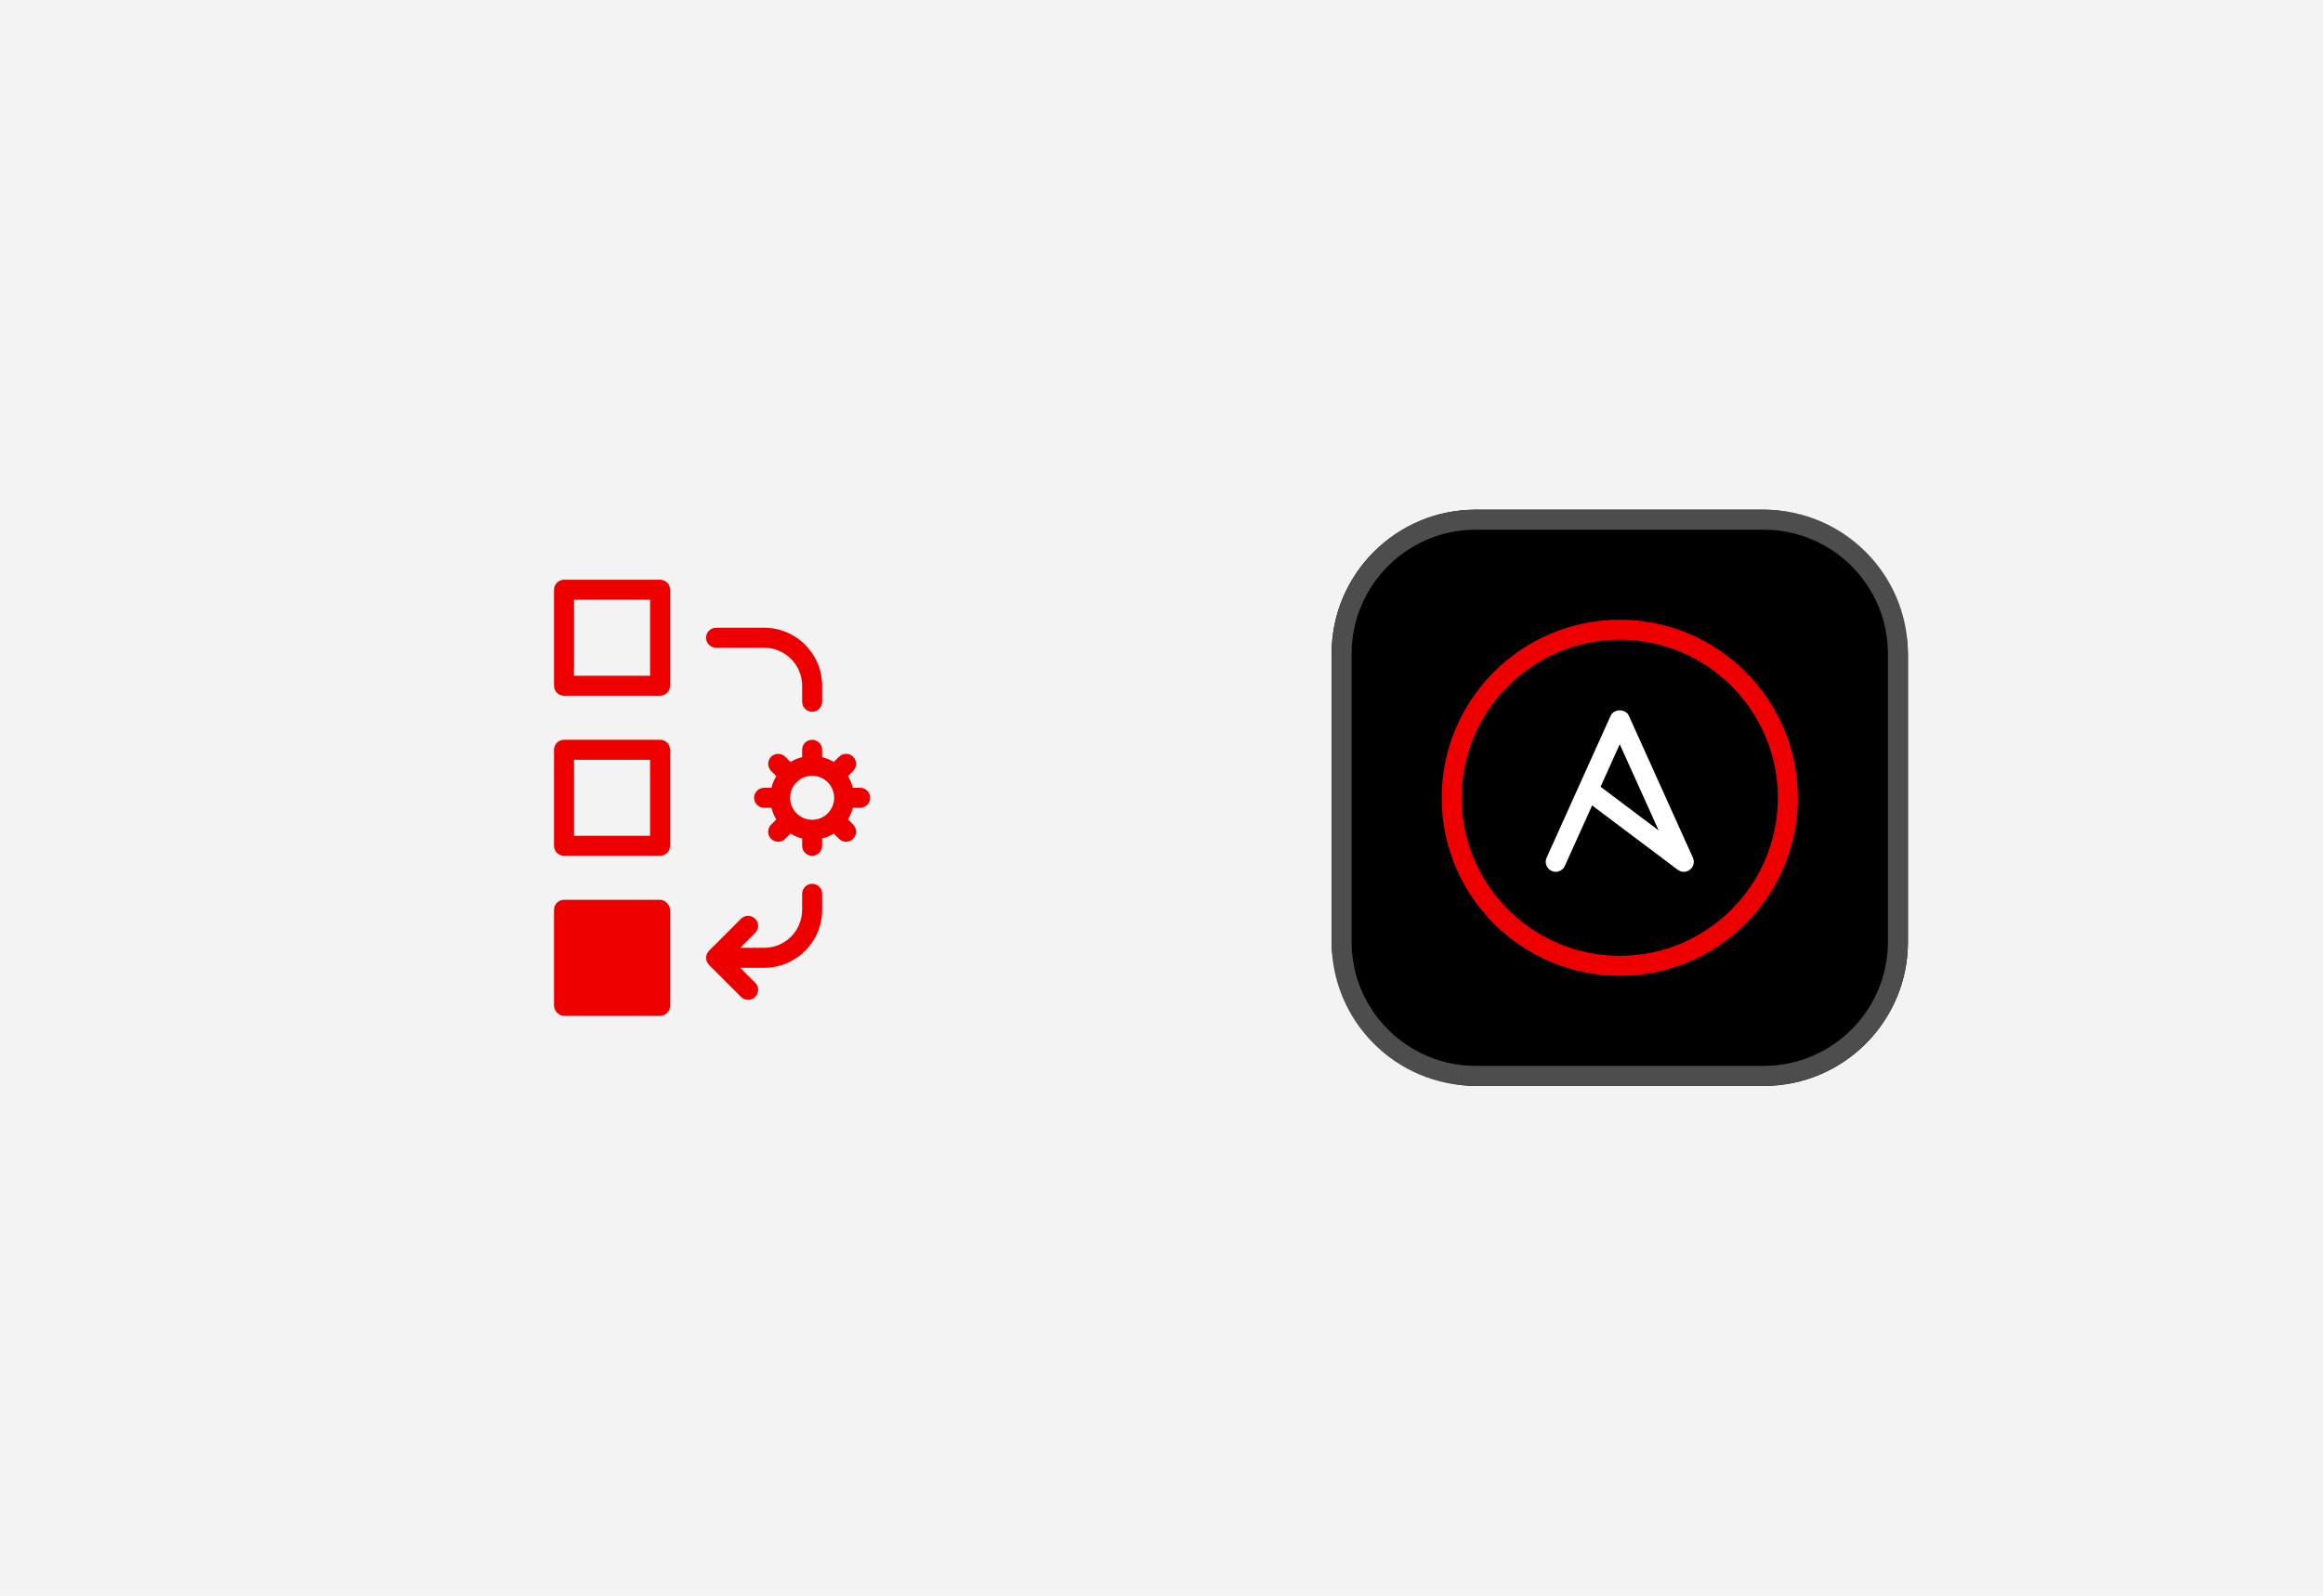 <?xml version="1.0" encoding="UTF-8"?><svg id="uuid-51d7dd09-3568-46a9-84f1-996e8769fe11" xmlns="http://www.w3.org/2000/svg" viewBox="0 0 262 180"><defs><style>.uuid-5d7ee8d0-1853-4cb7-9a3d-ecfb037c3d26{fill:none;}.uuid-cc06348c-f536-4f41-bbce-f9d85d688a32{fill:#f3f3f3;}.uuid-1147c079-d18c-4332-9a86-29e11b29cf23{fill:#e00;}.uuid-63a115f1-4980-4fd2-b397-af8956a834ff{fill:#fff;}.uuid-d8a6ea5b-d203-4a28-bcdb-7c7c24532aba{fill:#4d4d4d;}</style></defs><rect class="uuid-cc06348c-f536-4f41-bbce-f9d85d688a32" width="262" height="180"/><rect x="150.186" y="57.5" width="65" height="65" rx="16.25" ry="16.25"/><path class="uuid-d8a6ea5b-d203-4a28-bcdb-7c7c24532aba" d="m198.936,59.757c7.716,0,13.993,6.277,13.993,13.993v32.5c0,7.716-6.277,13.993-13.993,13.993h-32.5c-7.716 0-13.993-6.277-13.993-13.993v-32.5c-0-7.716,6.277-13.993,13.993-13.993h32.5m0-2.257h-32.5c-8.975 0-16.25,7.276-16.25,16.25v32.5c0,8.975,7.275,16.25,16.25,16.25h32.5c8.975-0,16.25-7.275,16.25-16.25v-32.5c-0-8.974-7.275-16.25-16.25-16.25h0Z"/><path class="uuid-63a115f1-4980-4fd2-b397-af8956a834ff" d="m175.463,98.351c-.155,0-.314-.032-.464-.101-.568-.256-.822-.924-.564-1.492l3.648-8.091c.005-.011.011-.021.014-.032l3.56-7.889c.363-.811,1.693-.811,2.056,0l7.222,16.012c.213.469.079,1.023-.323,1.345-.402.321-.966.33-1.384.021l-9.659-7.261-3.079,6.822c-.187.418-.598.665-1.028.665Zm5.057-9.596l6.552,4.925-4.387-9.724-2.165,4.8Z"/><path class="uuid-1147c079-d18c-4332-9a86-29e11b29cf23" d="m182.686,110.087c-11.077,0-20.087-9.01-20.087-20.087s9.01-20.087,20.087-20.087c11.077,0,20.087,9.01,20.087,20.087,0,11.077-9.01,20.087-20.087,20.087Zm-0-37.917c-9.832,0-17.83,7.998-17.83,17.83s7.998,17.83,17.83,17.83,17.83-7.998,17.83-17.83c0-9.832-7.998-17.83-17.83-17.83Z"/><g id="uuid-af2ac7d0-954d-4eb0-838f-cb5e5f4b5de2"><g id="uuid-d366c2be-02eb-4095-8457-47fe7a03d2b5"><rect class="uuid-5d7ee8d0-1853-4cb7-9a3d-ecfb037c3d26" x="47.814" y="57.5" width="65" height="65"/></g><g id="uuid-db4b2352-57c8-40f3-b472-2164420c5522"><path class="uuid-1147c079-d18c-4332-9a86-29e11b29cf23" d="m74.446,65.399h-10.833c-.622,0-1.128.505-1.128,1.128v10.833c0,.623.506,1.128,1.128,1.128h10.833c.622,0,1.128-.505,1.128-1.128v-10.833c0-.623-.506-1.128-1.128-1.128Zm-1.128,10.833h-8.576s0-8.576,0-8.576h8.576s0,8.576,0,8.576Z"/><path class="uuid-1147c079-d18c-4332-9a86-29e11b29cf23" d="m74.446,83.455h-10.833c-.622,0-1.128.505-1.128,1.128v10.833c0,.623.506,1.128,1.128,1.128h10.833c.622,0,1.128-.505,1.128-1.128v-10.833c0-.623-.506-1.128-1.128-1.128Zm-1.128,10.833h-8.576s0-8.576,0-8.576h8.576s0,8.576,0,8.576Z"/><rect class="uuid-1147c079-d18c-4332-9a86-29e11b29cf23" x="62.484" y="101.51" width="13.09" height="13.09" rx="1.128" ry="1.128"/><path class="uuid-1147c079-d18c-4332-9a86-29e11b29cf23" d="m91.599,99.705c-.622,0-1.128.505-1.128,1.128v1.806c0,2.365-1.924,4.288-4.288,4.288h-2.692s1.685-1.685,1.685-1.685c.439-.441.439-1.155,0-1.596-.441-.441-1.157-.441-1.598,0l-3.611,3.611c-.023.023-.032.054-.052.079-.074.088-.146.179-.19.287-.05.121-.07.25-.077.378-.001.019-.011.034-.011.053s.01.035.011.053c.006.129.027.257.076.378.045.109.116.2.191.289.021.024.029.055.051.078l3.611,3.611c.22.22.51.331.799.331s.578-.11.799-.331c.439-.441.439-1.155,0-1.596l-1.685-1.685h2.692c3.609,0,6.545-2.936,6.545-6.545v-1.806c0-.623-.506-1.128-1.128-1.128v-0Z"/><path class="uuid-1147c079-d18c-4332-9a86-29e11b29cf23" d="m80.765,73.073h5.417c2.365,0,4.288,1.924,4.288,4.288v1.806c0,.623.506,1.128,1.128,1.128s1.128-.505,1.128-1.128v-1.806c0-3.609-2.936-6.545-6.545-6.545h-5.417c-.622,0-1.128.505-1.128,1.128s.506,1.128,1.128,1.128Z"/><path class="uuid-1147c079-d18c-4332-9a86-29e11b29cf23" d="m97.015,88.872h-.828c-.116-.471-.303-.911-.549-1.315l.588-.588c.439-.441.439-1.155,0-1.596-.441-.441-1.157-.441-1.598,0l-.588.588c-.404-.245-.844-.433-1.315-.549v-.828c0-.623-.506-1.128-1.128-1.128s-1.128.505-1.128,1.128v.828c-.471.116-.911.303-1.315.549l-.588-.588c-.441-.441-1.157-.441-1.598,0-.439.441-.439,1.155,0,1.596l.588.588c-.245.404-.433.844-.549,1.315h-.828c-.622,0-1.128.505-1.128,1.128s.506,1.128,1.128,1.128h.828c.116.471.304.911.549,1.315l-.588.588c-.439.441-.439,1.155,0,1.596.22.22.51.331.799.331s.578-.11.799-.331l.588-.588c.404.245.844.433,1.315.549v.828c0,.623.506,1.128,1.128,1.128s1.128-.505,1.128-1.128v-.828c.471-.116.911-.303,1.315-.549l.588.588c.22.22.51.331.799.331s.578-.11.799-.331c.439-.441.439-1.155,0-1.596l-.588-.588c.245-.404.433-.844.549-1.315h.828c.622,0,1.128-.505,1.128-1.128s-.506-1.128-1.128-1.128l-0-0Zm-7.899,1.128c0-1.369,1.114-2.483,2.483-2.483s2.483,1.113,2.483,2.483-1.114,2.483-2.483,2.483-2.483-1.113-2.483-2.483Z"/></g></g></svg>